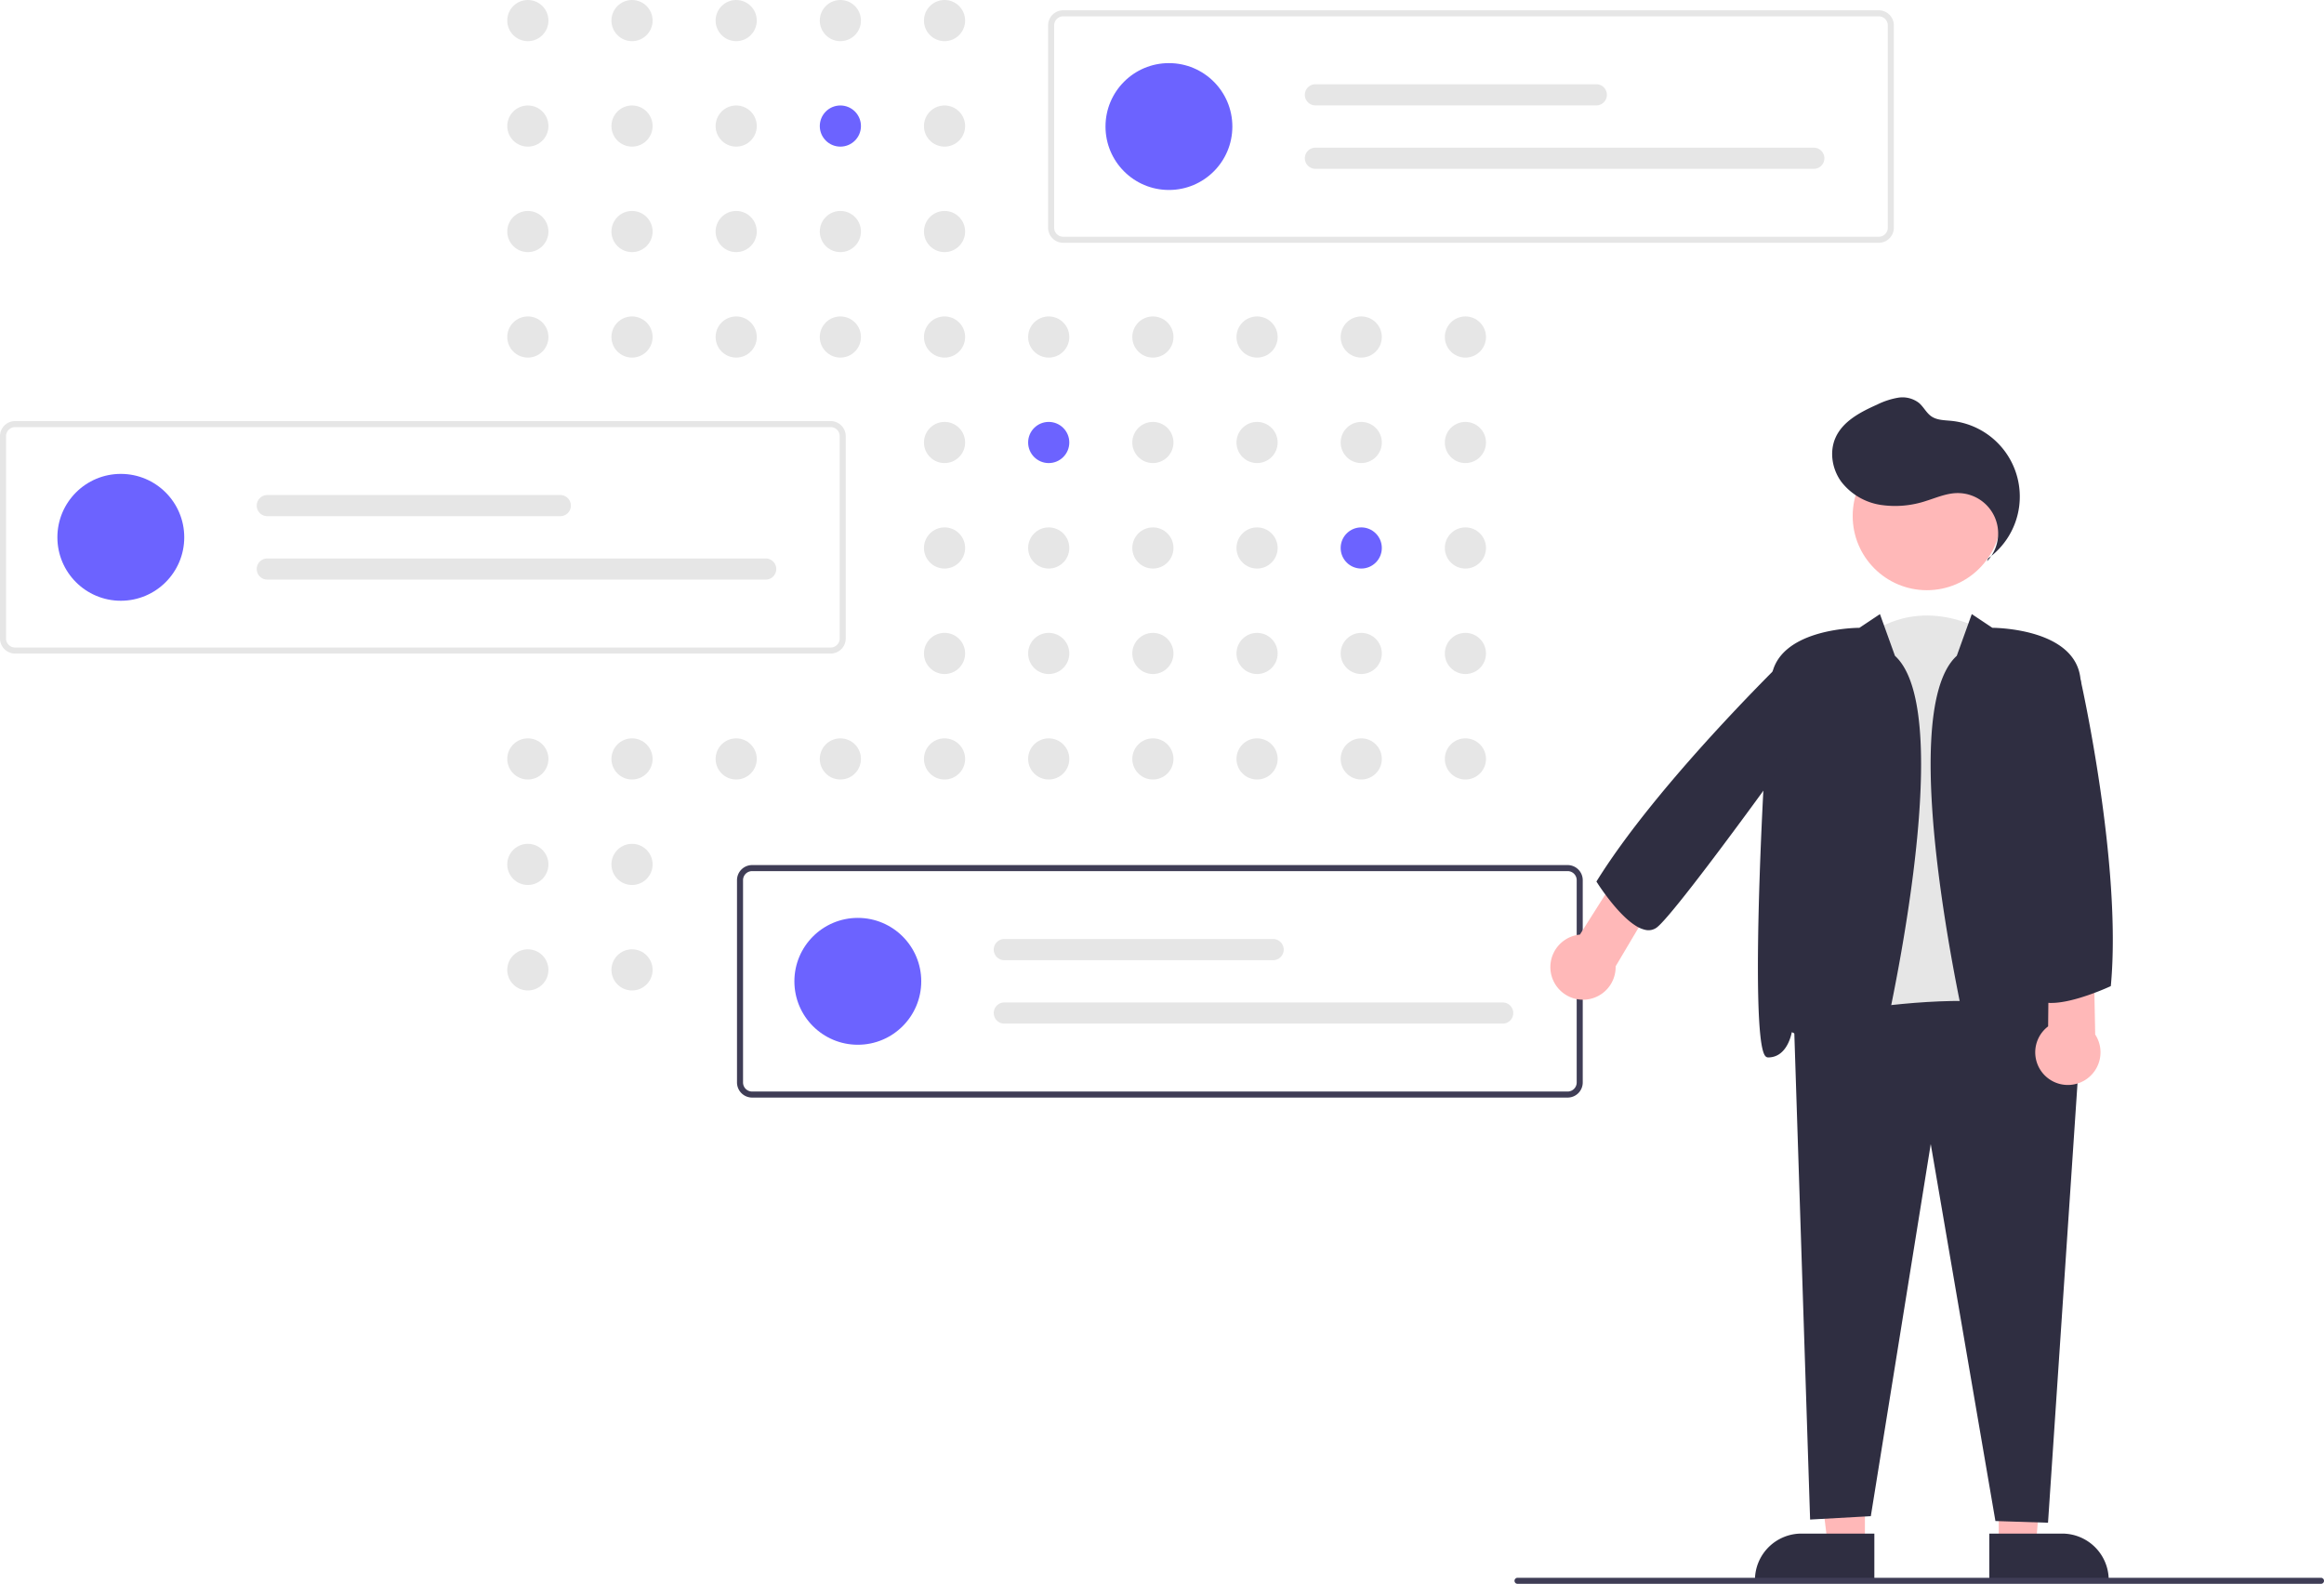 <?xml version="1.0" encoding="UTF-8"?>
<svg xmlns="http://www.w3.org/2000/svg" xmlns:xlink="http://www.w3.org/1999/xlink" data-name="Layer 1" width="769.411" height="524.375" viewBox="0 0 769.411 524.375">
  <circle cx="174.757" cy="6.813" r="6.813" fill="#e6e6e6"></circle>
  <circle cx="209.246" cy="6.813" r="6.813" fill="#e6e6e6"></circle>
  <circle cx="243.735" cy="6.813" r="6.813" fill="#e6e6e6"></circle>
  <circle cx="278.224" cy="6.813" r="6.813" fill="#e6e6e6"></circle>
  <circle cx="312.713" cy="6.813" r="6.813" fill="#e6e6e6"></circle>
  <circle cx="174.757" cy="41.735" r="6.813" fill="#e6e6e6"></circle>
  <circle cx="209.246" cy="41.735" r="6.813" fill="#e6e6e6"></circle>
  <circle cx="243.735" cy="41.735" r="6.813" fill="#e6e6e6"></circle>
  <circle cx="278.224" cy="41.735" r="6.813" fill="#6c63ff"></circle>
  <circle cx="312.713" cy="41.735" r="6.813" fill="#e6e6e6"></circle>
  <circle cx="381.691" cy="41.735" r="6.813" fill="#e6e6e6"></circle>
  <circle cx="174.757" cy="76.657" r="6.813" fill="#e6e6e6"></circle>
  <circle cx="209.246" cy="76.657" r="6.813" fill="#e6e6e6"></circle>
  <circle cx="243.735" cy="76.657" r="6.813" fill="#e6e6e6"></circle>
  <circle cx="278.224" cy="76.657" r="6.813" fill="#e6e6e6"></circle>
  <circle cx="312.713" cy="76.657" r="6.813" fill="#e6e6e6"></circle>
  <circle cx="174.757" cy="111.579" r="6.813" fill="#e6e6e6"></circle>
  <circle cx="209.246" cy="111.579" r="6.813" fill="#e6e6e6"></circle>
  <circle cx="243.735" cy="111.579" r="6.813" fill="#e6e6e6"></circle>
  <circle cx="278.224" cy="111.579" r="6.813" fill="#e6e6e6"></circle>
  <circle cx="312.713" cy="111.579" r="6.813" fill="#e6e6e6"></circle>
  <circle cx="347.202" cy="111.579" r="6.813" fill="#e6e6e6"></circle>
  <circle cx="381.691" cy="111.579" r="6.813" fill="#e6e6e6"></circle>
  <circle cx="416.18" cy="111.579" r="6.813" fill="#e6e6e6"></circle>
  <circle cx="450.669" cy="111.579" r="6.813" fill="#e6e6e6"></circle>
  <circle cx="485.158" cy="111.579" r="6.813" fill="#e6e6e6"></circle>
  <circle cx="312.713" cy="146.501" r="6.813" fill="#e6e6e6"></circle>
  <circle cx="347.202" cy="146.501" r="6.813" fill="#6c63ff"></circle>
  <circle cx="381.691" cy="146.501" r="6.813" fill="#e6e6e6"></circle>
  <circle cx="416.18" cy="146.501" r="6.813" fill="#e6e6e6"></circle>
  <circle cx="450.669" cy="146.501" r="6.813" fill="#e6e6e6"></circle>
  <circle cx="485.158" cy="146.501" r="6.813" fill="#e6e6e6"></circle>
  <circle cx="312.713" cy="181.423" r="6.813" fill="#e6e6e6"></circle>
  <circle cx="347.202" cy="181.423" r="6.813" fill="#e6e6e6"></circle>
  <circle cx="381.691" cy="181.423" r="6.813" fill="#e6e6e6"></circle>
  <circle cx="416.18" cy="181.423" r="6.813" fill="#e6e6e6"></circle>
  <circle cx="450.669" cy="181.423" r="6.813" fill="#6c63ff"></circle>
  <circle cx="485.158" cy="181.423" r="6.813" fill="#e6e6e6"></circle>
  <circle cx="312.713" cy="216.345" r="6.813" fill="#e6e6e6"></circle>
  <circle cx="347.202" cy="216.345" r="6.813" fill="#e6e6e6"></circle>
  <circle cx="381.691" cy="216.345" r="6.813" fill="#e6e6e6"></circle>
  <circle cx="416.18" cy="216.345" r="6.813" fill="#e6e6e6"></circle>
  <circle cx="450.669" cy="216.345" r="6.813" fill="#e6e6e6"></circle>
  <circle cx="485.158" cy="216.345" r="6.813" fill="#e6e6e6"></circle>
  <circle cx="174.757" cy="251.267" r="6.813" fill="#e6e6e6"></circle>
  <circle cx="209.246" cy="251.267" r="6.813" fill="#e6e6e6"></circle>
  <circle cx="243.735" cy="251.267" r="6.813" fill="#e6e6e6"></circle>
  <circle cx="278.224" cy="251.267" r="6.813" fill="#e6e6e6"></circle>
  <circle cx="312.713" cy="251.267" r="6.813" fill="#e6e6e6"></circle>
  <circle cx="347.202" cy="251.267" r="6.813" fill="#e6e6e6"></circle>
  <circle cx="381.691" cy="251.267" r="6.813" fill="#e6e6e6"></circle>
  <circle cx="416.18" cy="251.267" r="6.813" fill="#e6e6e6"></circle>
  <circle cx="450.669" cy="251.267" r="6.813" fill="#e6e6e6"></circle>
  <circle cx="485.158" cy="251.267" r="6.813" fill="#e6e6e6"></circle>
  <circle cx="174.753" cy="286.188" r="6.813" fill="#e6e6e6"></circle>
  <circle cx="209.246" cy="286.189" r="6.813" fill="#e6e6e6"></circle>
  <circle cx="174.753" cy="321.11" r="6.813" fill="#e6e6e6"></circle>
  <circle cx="209.246" cy="321.111" r="6.813" fill="#e6e6e6"></circle>
  <circle cx="278.224" cy="321.111" r="6.813" fill="#e6e6e6"></circle>
  <path d="M837.295,268.197H567.294a5.006,5.006,0,0,1-5-5V196.221a5.006,5.006,0,0,1,5-5H837.295a5.006,5.006,0,0,1,5,5v66.976A5.006,5.006,0,0,1,837.295,268.197ZM567.294,193.221a3.003,3.003,0,0,0-3,3v66.976a3.003,3.003,0,0,0,3,3H837.295a3.003,3.003,0,0,0,3-3V196.221a3.003,3.003,0,0,0-3-3Z" transform="translate(-215.294 -187.813)" fill="#e6e6e6"></path>
  <circle cx="387" cy="41.896" r="21" fill="#6c63ff"></circle>
  <path d="M650.794,215.708a3.5,3.5,0,1,0,0,7h93a3.5,3.5,0,1,0,0-7Z" transform="translate(-215.294 -187.813)" fill="#e6e6e6"></path>
  <path d="M650.794,236.708a3.5,3.5,0,1,0,0,7H815.794a3.5,3.5,0,1,0,0-7Z" transform="translate(-215.294 -187.813)" fill="#e6e6e6"></path>
  <path d="M490.295,404.197H220.294a5.006,5.006,0,0,1-5-5V332.221a5.006,5.006,0,0,1,5-5H490.295a5.006,5.006,0,0,1,5,5v66.976A5.006,5.006,0,0,1,490.295,404.197ZM220.294,329.221a3.003,3.003,0,0,0-3,3v66.976a3.003,3.003,0,0,0,3,3H490.295a3.003,3.003,0,0,0,3-3V332.221a3.003,3.003,0,0,0-3-3Z" transform="translate(-215.294 -187.813)" fill="#e6e6e6"></path>
  <circle cx="40" cy="177.896" r="21" fill="#6c63ff"></circle>
  <path d="M303.794,351.709a3.5,3.5,0,0,0,0,7h97a3.5,3.5,0,0,0,0-7Z" transform="translate(-215.294 -187.813)" fill="#e6e6e6"></path>
  <path d="M303.794,372.709a3.5,3.5,0,0,0,0,7h165a3.5,3.5,0,0,0,0-7Z" transform="translate(-215.294 -187.813)" fill="#e6e6e6"></path>
  <path d="M734.295,551.197H464.294a5.006,5.006,0,0,1-5-5V479.221a5.006,5.006,0,0,1,5-5H734.295a5.006,5.006,0,0,1,5,5v66.976A5.006,5.006,0,0,1,734.295,551.197ZM464.294,476.221a3.003,3.003,0,0,0-3,3v66.976a3.003,3.003,0,0,0,3,3H734.295a3.003,3.003,0,0,0,3-3V479.221a3.003,3.003,0,0,0-3-3Z" transform="translate(-215.294 -187.813)" fill="#3f3d56"></path>
  <circle cx="284" cy="324.896" r="21" fill="#6c63ff"></circle>
  <path d="M547.794,498.709a3.5,3.5,0,0,0,0,7h89a3.5,3.5,0,0,0,0-7Z" transform="translate(-215.294 -187.813)" fill="#e6e6e6"></path>
  <path d="M547.794,519.709a3.5,3.5,0,0,0,0,7h165a3.5,3.5,0,0,0,0-7Z" transform="translate(-215.294 -187.813)" fill="#e6e6e6"></path>
  <path d="M879.544,534.211c-11.726,35.177-59.695-2.132-59.695-2.132l12.792-133.247c19.188-14.924,39.441-2.132,39.441-2.132Z" transform="translate(-215.294 -187.813)" fill="#e6e6e6"></path>
  <polygon points="661.731 464.458 678.076 464.63 673.993 511.745 661.733 511.746 661.731 464.458" fill="#ffb8b8"></polygon>
  <path d="M873.9,695.555h24.144a15.404,15.404,0,0,1,15.387,15.387v.5H873.9Z" transform="translate(-215.294 -187.813)" fill="#2f2e41"></path>
  <polygon points="617.421 464.458 599.327 464.457 605.159 511.745 617.419 511.746 617.421 464.458" fill="#ffb8b8"></polygon>
  <path d="M796.309,711.441v-.5A15.387,15.387,0,0,1,811.696,695.555l24.144.001-.001,15.887Z" transform="translate(-215.294 -187.813)" fill="#2f2e41"></path>
  <path d="M875.922,691.396l-21.413-124.823-19.84,123.214-20.101,1.117-5.36-165.086.404-.09c3.323-.744,81.537-17.923,94.359,6.652l.065.125L893.335,691.958Z" transform="translate(-215.294 -187.813)" fill="#2f2e41"></path>
  <circle cx="637.934" cy="170.843" r="24.561" fill="#ffb8b8"></circle>
  <path d="M873.862,544.737c-2.879-.797-4.954-4.104-6.529-10.405-.272-1.086-25.772-109.711-4.207-129.392l4.971-13.808,6.803,4.535c2.407.022,27.021.646,29.124,16.423,2.059,15.443,7.666,118.913,2.03,125.349a1.219,1.219,0,0,1-.927.469c-5.711,0-7.444-6.336-7.851-8.356-1.358.562-5.402,2.629-12.049,9.275-4.117,4.117-7.345,6.09-10.012,6.09A5.037,5.037,0,0,1,873.862,544.737Z" transform="translate(-215.294 -187.813)" fill="#2f2e41"></path>
  <path d="M820.561,538.828c-6.648-6.648-10.693-8.714-12.049-9.275-.407,2.02-2.141,8.356-7.852,8.356a1.219,1.219,0,0,1-.927-.469c-5.635-6.436-.029-109.905,2.03-125.349,2.104-15.777,26.718-16.4,29.125-16.423l6.803-4.535,4.971,13.808c21.564,19.679-3.935,128.305-4.207,129.392-1.575,6.302-3.65,9.608-6.529,10.405a5.037,5.037,0,0,1-1.353.181C827.907,544.918,824.678,542.945,820.561,538.828Z" transform="translate(-215.294 -187.813)" fill="#2f2e41"></path>
  <path d="M873.506,372.685a25.204,25.204,0,0,0-12.208-45.54c-2.261-.226-4.696-.193-6.571-1.477-1.665-1.141-2.562-3.119-4.093-4.436a8.929,8.929,0,0,0-6.926-1.746,25.062,25.062,0,0,0-6.962,2.288c-5.446,2.428-11.235,5.417-13.714,10.84-2.147,4.698-1.199,10.491,1.84,14.667a20.41,20.41,0,0,0,13.016,7.686,32.535,32.535,0,0,0,15.285-1.376c3.241-1.02,6.442-2.41,9.838-2.523a13.369,13.369,0,0,1,10.145,22.564" transform="translate(-215.294 -187.813)" fill="#2f2e41"></path>
  <path d="M739.636,518.794a10.801,10.801,0,0,0,10.548-11.048l14.323-24.166L753.44,473.433,738.352,497.244a10.801,10.801,0,0,0,1.283,21.55Z" transform="translate(-215.294 -187.813)" fill="#ffb8b8"></path>
  <path d="M905.808,545.269A10.801,10.801,0,0,0,908.958,530.322l-.548-28.087-14.751-2.798L893.37,527.624a10.801,10.801,0,0,0,12.438,17.645Z" transform="translate(-215.294 -187.813)" fill="#ffb8b8"></path>
  <path d="M743.993,479.936l-.167-.265.165-.266c21.483-34.499,66.579-77.593,67.032-78.025l.143-.136,5.57-.057,6.021,15c-1.875,3.606-52.396,74.11-59.067,78.786a4.603,4.603,0,0,1-3.685.694,9.699,9.699,0,0,1-3.125-1.331C750.725,490.524,744.308,480.435,743.993,479.936Z" transform="translate(-215.294 -187.813)" fill="#2f2e41"></path>
  <path d="M890.852,519.303a4.57,4.57,0,0,1-2.707-2.484c-3.216-7.505,10.569-102.302,11.158-106.334l.111-.763,4.66,2.953.046.201c.138.605,13.713,60.997,10.033,101.126l-.026.287-.261.121c-.561.26-11.868,5.453-19.404,5.453A10.192,10.192,0,0,1,890.852,519.303Z" transform="translate(-215.294 -187.813)" fill="#2f2e41"></path>
  <path d="M983.706,712.187h-266a1,1,0,0,1,0-2h266a1,1,0,0,1,0,2Z" transform="translate(-215.294 -187.813)" fill="#3f3d56"></path>
</svg>
